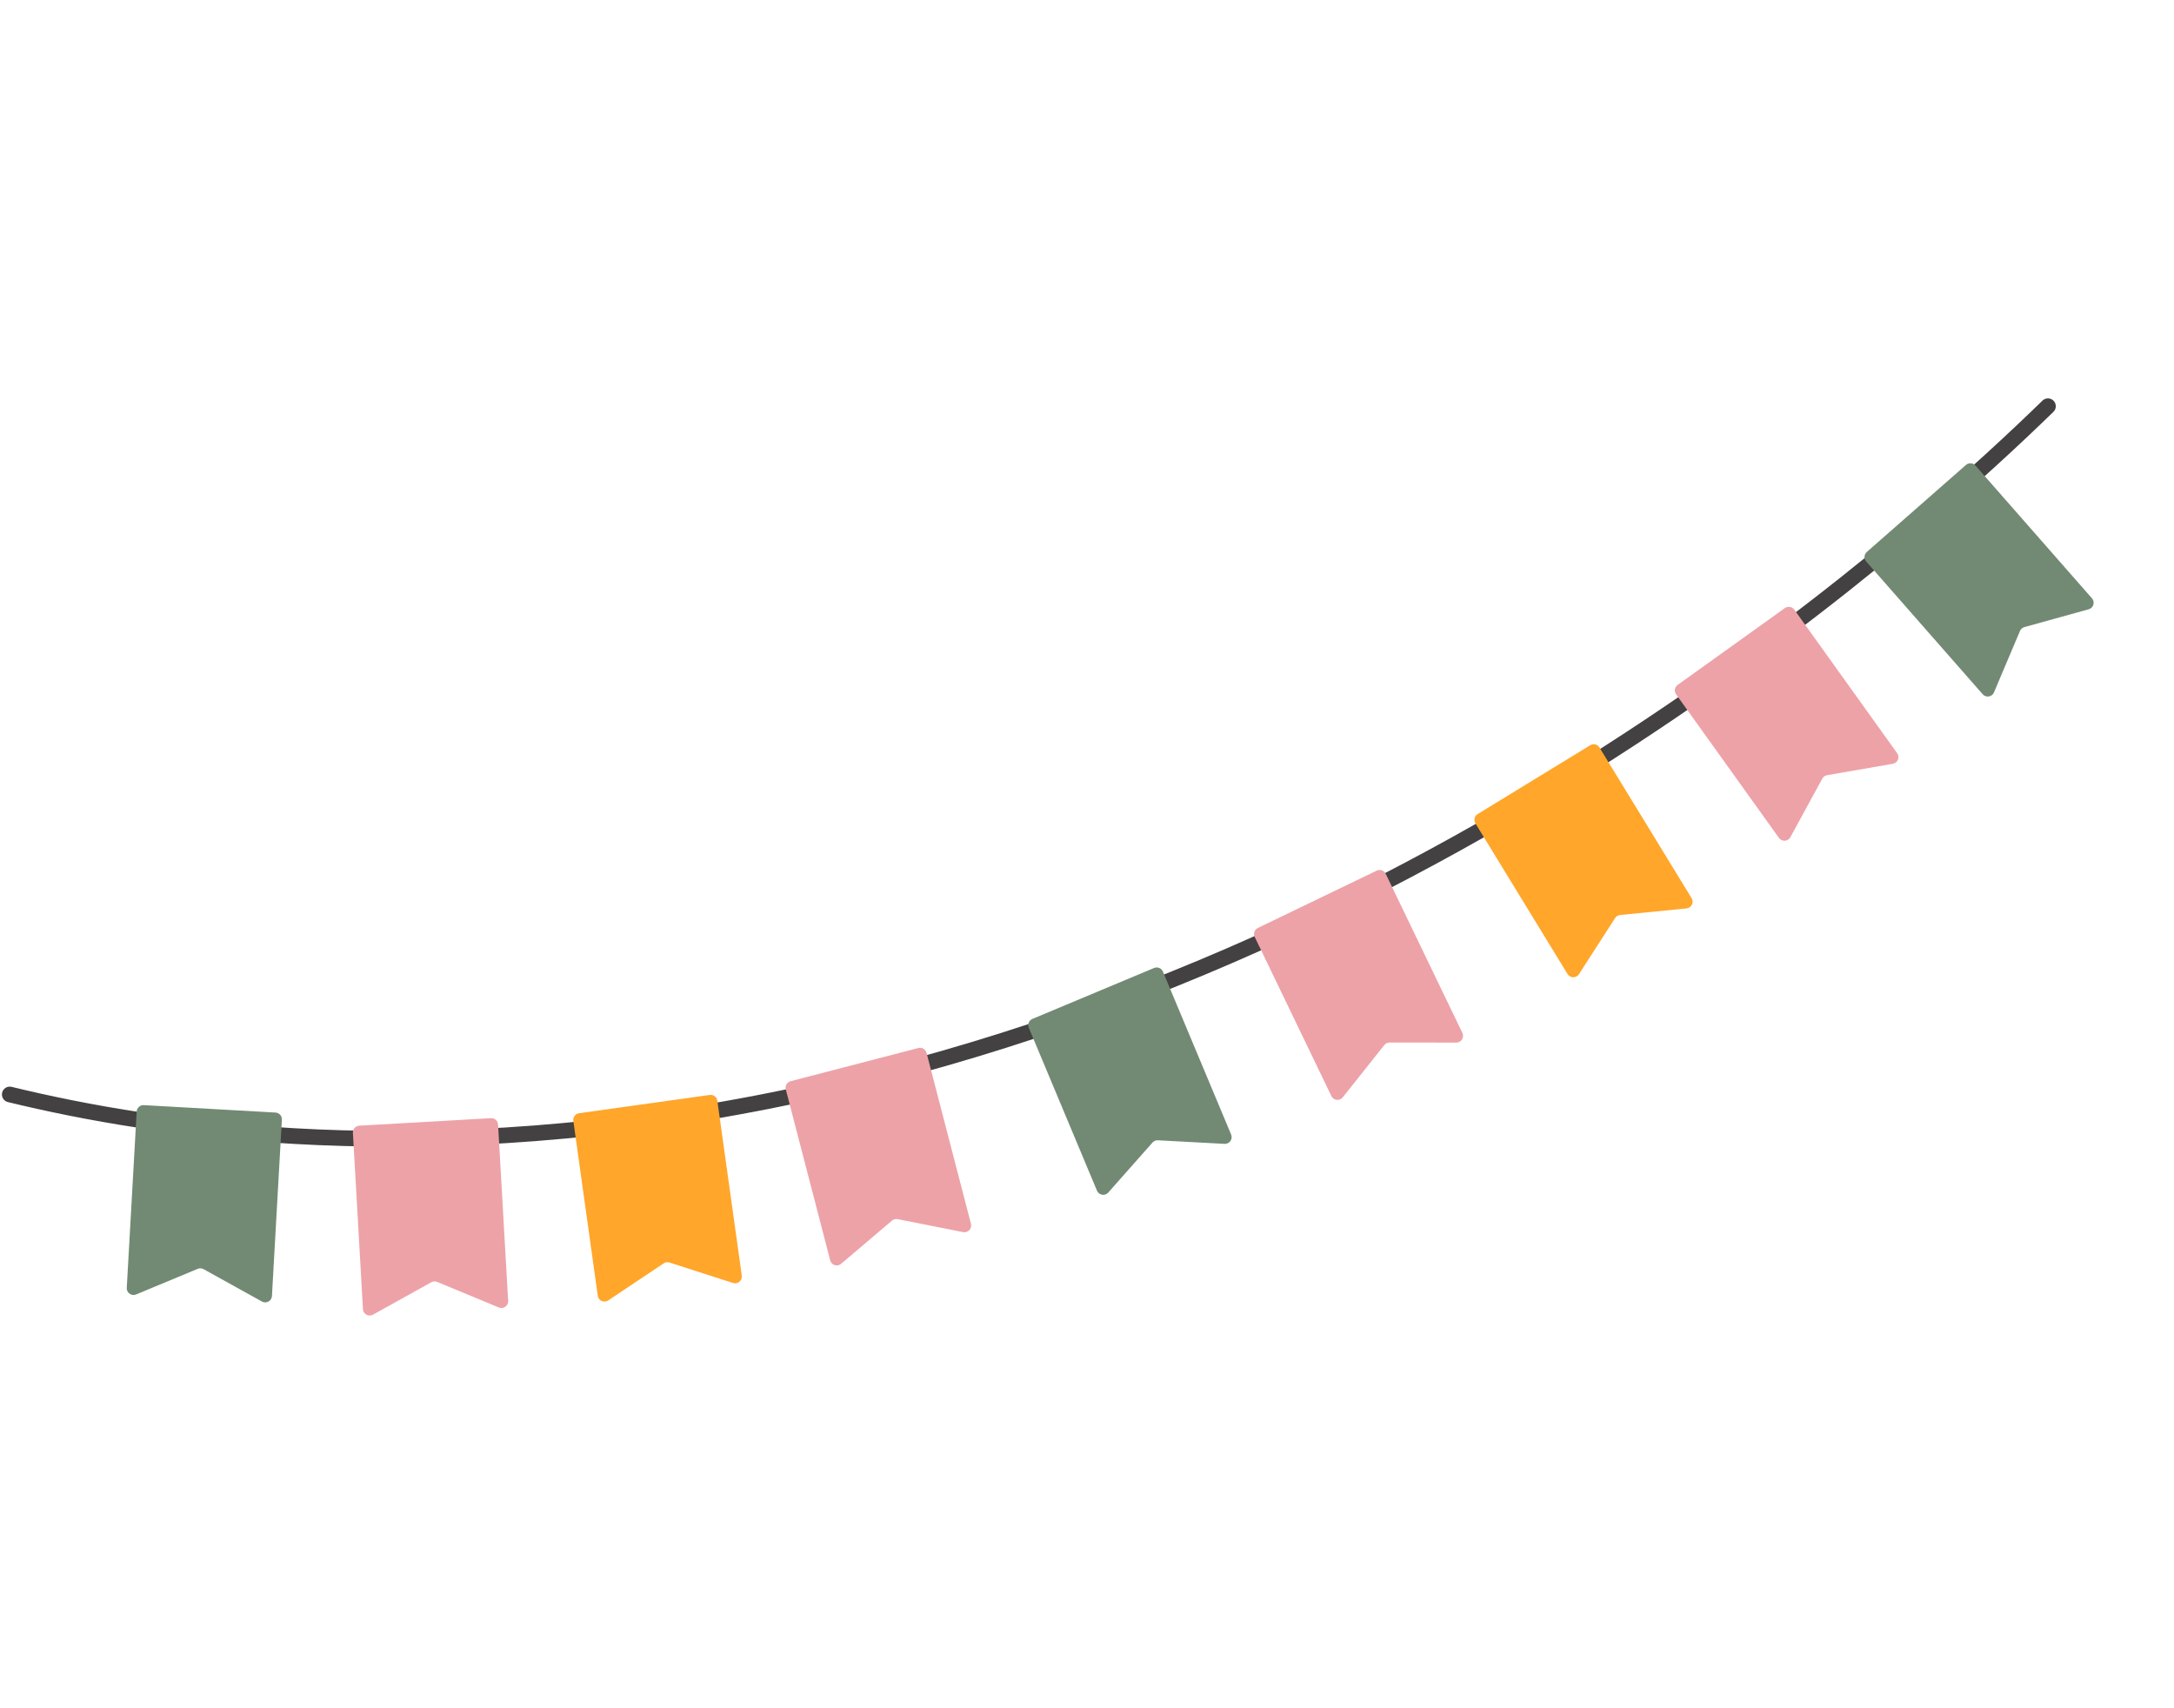 <?xml version="1.0" encoding="UTF-8"?> <svg xmlns="http://www.w3.org/2000/svg" width="555" height="436" viewBox="0 0 555 436" fill="none"><path d="M2.492 279.389C39.721 288.448 108.998 299.279 201.486 279.966C374.02 243.936 495.148 130.602 522.821 103.697" stroke="#434141" stroke-width="4" stroke-miterlimit="10" stroke-linecap="round" stroke-linejoin="round"></path><path d="M457.062 213.718L465.216 198.757C465.467 198.297 465.916 197.975 466.434 197.885L483.222 194.973C484.473 194.756 485.067 193.306 484.328 192.274L458.063 155.622C457.509 154.849 456.433 154.671 455.661 155.226L428.283 174.844C427.511 175.397 427.333 176.473 427.887 177.246L454.152 213.898C454.891 214.929 456.455 214.833 457.062 213.718Z" fill="#EDA2A7"></path><path d="M403.095 248.681L412.317 234.354C412.601 233.913 413.072 233.625 413.595 233.573L430.55 231.894C431.813 231.768 432.511 230.365 431.849 229.283L408.327 190.814C407.831 190.002 406.772 189.747 405.961 190.243L377.226 207.813C376.415 208.309 376.16 209.368 376.656 210.18L400.178 248.648C400.841 249.73 402.408 249.748 403.095 248.681Z" fill="#FFA62B"></path><path d="M509.038 176.76L515.68 161.069C515.885 160.586 516.299 160.221 516.806 160.081L533.226 155.532C534.45 155.193 534.898 153.692 534.06 152.738L504.318 118.847C503.69 118.133 502.602 118.062 501.888 118.689L476.574 140.904C475.86 141.532 475.788 142.62 476.415 143.334L506.158 177.224C506.995 178.179 508.542 177.929 509.038 176.76Z" fill="#728A73"></path><path d="M342.793 280.119L353.394 266.781C353.721 266.369 354.218 266.13 354.744 266.131L371.782 266.145C373.052 266.146 373.886 264.82 373.334 263.676L353.754 223.058C353.341 222.201 352.313 221.842 351.456 222.255L321.117 236.88C320.26 237.293 319.901 238.322 320.314 239.179L339.894 279.797C340.445 280.939 342.002 281.113 342.793 280.119Z" fill="#EDA2A7"></path><path d="M214.723 322.622L227.709 311.591C228.11 311.25 228.644 311.112 229.159 311.214L245.873 314.531C247.118 314.778 248.194 313.638 247.874 312.409L236.538 268.767C236.299 267.847 235.359 267.295 234.439 267.534L201.84 276.001C200.92 276.24 200.368 277.18 200.607 278.1L211.943 321.742C212.262 322.972 213.756 323.444 214.723 322.622Z" fill="#EDA2A7"></path><path d="M155.264 331.965L169.433 322.501C169.87 322.209 170.416 322.133 170.916 322.294L187.136 327.512C188.344 327.901 189.544 326.891 189.369 325.634L183.129 280.977C182.998 280.036 182.127 279.379 181.185 279.51L147.83 284.17C146.888 284.301 146.231 285.172 146.363 286.114L152.602 330.771C152.778 332.029 154.208 332.669 155.264 331.965Z" fill="#FFA62B"></path><path d="M282.927 304.425L294.218 291.664C294.566 291.271 295.075 291.058 295.599 291.086L312.613 291.999C313.881 292.067 314.784 290.786 314.294 289.615L296.882 248.021C296.515 247.144 295.506 246.731 294.629 247.098L263.561 260.102C262.684 260.47 262.271 261.478 262.637 262.356L280.049 303.949C280.54 305.12 282.086 305.376 282.927 304.425Z" fill="#728A73"></path><path d="M34.741 330.44L50.475 323.902C50.961 323.701 51.512 323.731 51.971 323.986L66.872 332.248C67.983 332.864 69.355 332.106 69.426 330.839L71.96 285.82C72.013 284.871 71.287 284.058 70.338 284.005L36.711 282.113C35.762 282.06 34.949 282.786 34.896 283.736L32.361 328.754C32.29 330.022 33.568 330.929 34.741 330.44Z" fill="#728A73"></path><path d="M95.214 335.6L110.109 327.326C110.569 327.071 111.119 327.039 111.604 327.24L127.343 333.767C128.516 334.253 129.794 333.346 129.722 332.078L127.154 287.061C127.1 286.111 126.286 285.386 125.337 285.441L91.712 287.358C90.763 287.412 90.037 288.226 90.092 289.175L92.66 334.193C92.732 335.461 94.104 336.216 95.214 335.6Z" fill="#EDA2A7"></path></svg> 